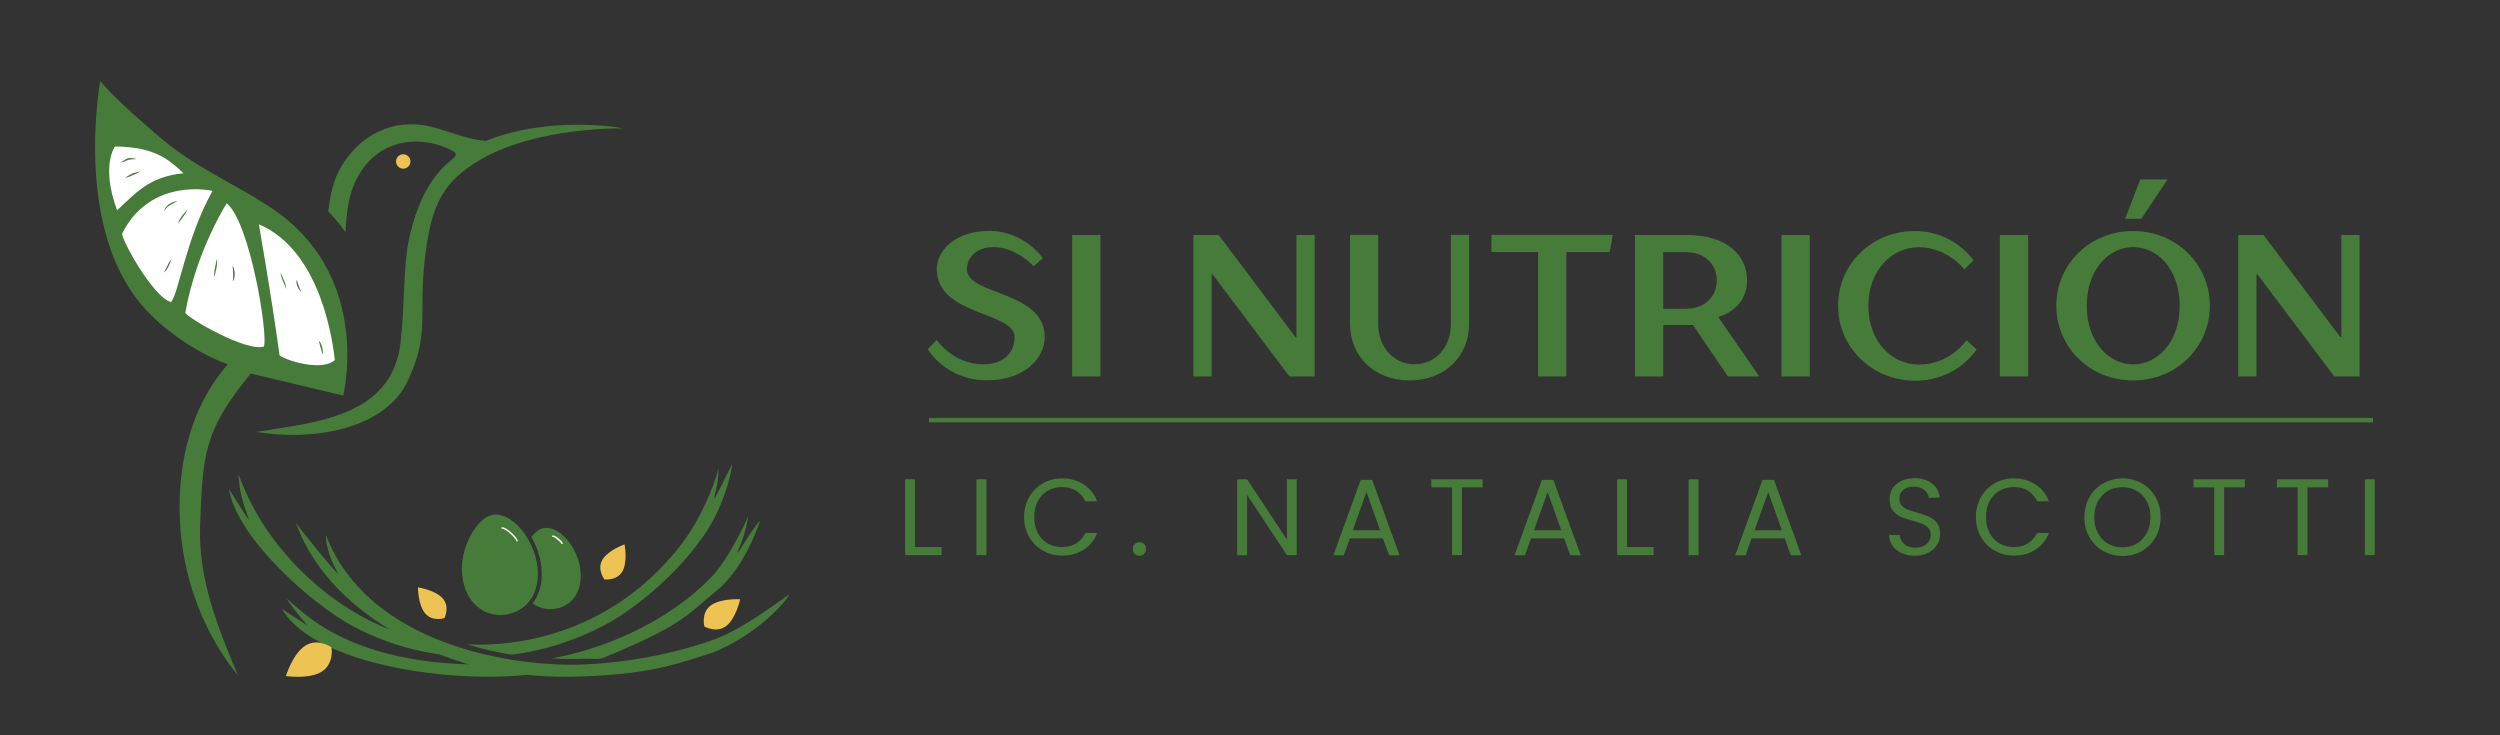 <svg xmlns="http://www.w3.org/2000/svg" xmlns:xlink="http://www.w3.org/1999/xlink" id="Layer_1" x="0px" y="0px" width="1700px" height="500px" viewBox="0 0 1700 500" style="enable-background:new 0 0 1700 500;" xml:space="preserve"><rect x="0" y="0" width="1700" height="500" fill="#333333" stroke="none"/> <style type="text/css"> .st0{fill:#467B3A;} .st1{fill-rule:evenodd;clip-rule:evenodd;fill:#467B3A;} .st2{fill:#EDC454;} .st3{display:none;fill:#467B3A;} .st4{fill:#FAA524;} .st5{fill:#FFFFFF;} .st6{fill:#B1B1B1;stroke:#FFFFFF;stroke-linecap:round;} .st7{fill:none;stroke:#FFFFFF;stroke-linecap:round;} .st8{fill:#467B3A;stroke:#467B3A;stroke-width:3.013;} </style> <g> <g id="Nido_5_"> <path class="st1" d="M361.3,365.1c2.8-3.5,6-5.8,9.1-6.1c10.6-1.2,22.6,13.6,24.3,28.8c1.7,15.2-6.6,25-18,26.3 c-5.3,0.6-10.4-0.7-14.5-3.8c4.7-6.1,7.1-14.6,5.9-25.1C367.3,378.2,364.8,371.2,361.3,365.1z"></path> <path class="st1" d="M335.5,350c13.1-1.5,27.8,16.7,30,35.5c2.1,18.8-8.1,30.8-22.2,32.5c-14.1,1.6-26.8-7.8-29-26.6 C312.1,372.6,324.6,351.3,335.5,350z"></path> <path class="st7" d="M341.4,359.1c2.3-0.5,9.4,6,10.2,8.6"></path> <path class="st6" d="M375.9,364.6c1.4-0.3,5.8,3.5,6.3,4.9"></path> <path class="st0" d="M482,436.1c-0.4,0.1-37.6,14-86.5,15.8c-44.9,1.6-144.7-12.3-173.9-88.1c-0.4,9.7,6.9,24.8,8.9,26.7 c-1.6,0-25.8-29.7-29.3-35.2c14.8,42,51.2,64.9,63.7,72.7c-32.9-12.2-82.1-48.2-102.7-105.5c0.5,16.1,5.9,25.6,7,30.8 c-2.3-2-13.9-22.4-13.5-20.2c6.8,35,58.5,78.9,83.8,92.5c18.5,9.9,38.7,16.5,59.6,19.5c4.6,1.8,9.2,3.4,14,4.8 c2.2,0.7,4.2,1.8,6.5,1.9c-85.4-2.3-113.9-36.4-124.7-44.7c4.5,7.2,14.2,18.2,14.2,18.2s-15.3-9.5-17.6-11.6 c17.3,30.3,79.1,44.5,129.3,46.3c3.5,0.1,7,0.2,10.5,0.2c9.2,0,18.2-0.4,27-1.3c8.8,0.9,17.8,1.3,27,1.3c3.5,0,7-0.1,10.5-0.2 c50.2-1.8,67.4-9.7,89.1-16.3c30.9-12.6,49.8-35,51.8-39.4C532.3,406.7,504,429.4,482,436.1"></path> <path class="st0" d="M397.8,447.9c4.5-0.2,9.2,0.9,13.1-0.8c53-22.1,54.8-27.6,76.2-45.3c1.3-1,17.8-13.2,29.8-47.7 c-6,5.8-14.6,22.6-15.5,21.6c0.5-2.3,3.9-6.4,7.6-24.9c-16.3,34.9-25.8,42-26.3,42.6c-28.9,29.7-72.4,48.1-107.6,54.3 C383.1,448.2,390.7,448.2,397.8,447.9"></path> <path class="st0" d="M411.1,425.1c25.3-13.5,57.8-42.5,73.4-70.4c0.7-1.2,11.3-21,13.4-39.3c-2.5,4.9-12.1,24.7-12.2,23.8 c-0.2-2.8,2.9-9,2.9-20.6c-3,11.9-13.5,38.7-30.5,58c-40.9,48.6-94.6,61.8-132.7,61.8c-2.6,0-5.1-0.1-7.7-0.2 c10.2,3.1,20.4,5.4,30.2,7C370.2,442.3,391.6,435.5,411.1,425.1"></path> <path class="st3" d="M411.3,485.5c-9-3.6-9.1-14.5-9.1-14.5s7.5-7.8,16.5-4.2c9,3.6,16.1,17.3,16.1,17.3S420.3,489.2,411.3,485.5"></path> <path class="st2" d="M289.2,417.2c5,5.8,13,3.1,13,3.1s3.9-7.5-1.1-13.3c-5-5.8-16.9-7.6-16.9-7.6S284.2,411.5,289.2,417.2"></path> <path class="st2" d="M409.6,380.7c-3.8,6.6,1.4,13.3,1.4,13.3s8.4,1.1,12.2-5.4c3.8-6.6,1.5-18.4,1.5-18.4 S413.4,374.1,409.6,380.7"></path> <path class="st2" d="M483.2,411.8c-6.7,5.1-4.2,14.2-4.2,14.2s8.1,4.8,14.8-0.3c6.7-5.1,9.5-18.2,9.5-18.2 S489.9,406.7,483.2,411.8"></path> <path class="st2" d="M218.8,456.7c8.6-5.4,6.6-16.5,6.6-16.5s-9.1-6.6-17.7-1.2s-13.3,20.7-13.3,20.7S210.2,462.1,218.8,456.7"></path> </g> <g id="Colibri_5_"> <path class="st2" d="M279.1,109.8c0,2.7-2.2,4.9-4.9,4.9c-2.7,0-4.9-2.2-4.9-4.9c0-2.7,2.2-4.9,4.9-4.9 C276.9,104.9,279.1,107.1,279.1,109.8"></path> <path class="st0" d="M330.4,95.8c-11.3-0.8-21.6-5.2-34.4-8.9c-22.9-6.7-47.8,0.3-63.6,25.8c-5.9,9.5-7.8,20.2-9.2,31 c4.5,4.6,8.4,9.4,11.7,14.2c0.9-12.7,1.5-24.9,8.2-37.3c15.5-28.9,46.9-28.1,65.1-17.8c2.8,1.6,1.5,3.6,0.2,4.8 c-0.5,0.4-1,0.8-1.5,1.2c-10.1,8-22.5,23.4-29,55c-3.8,18.9-2.5,42.3-5.5,68.9c-5.7,51.5-59.7,54.6-98.2,61 c43.4,7,88.8-4.1,103-34.5c15.8-33.6,6.7-45.6,12.2-87.2c4.3-32.7,11.6-48.3,37.1-63.3c38.8-22.8,97.6-21.4,97.6-21.4 S375.3,77.9,330.4,95.8"></path> <path class="st4" d="M202.1,204c-2.9,3.7-6,7.2-9.5,10.3c-9.7,8.6-20.5,16-29.8,25c-1.9,1.9-3.8,3.8-5.6,5.8 c-10.1-6.7-35.1-24.7-53.1-50.8C70.7,146,79.1,90.8,79.1,90.8s16.5,21.3,44.3,38.5"></path> <path class="st0" d="M233.4,269c0,0,18-71.8-37.1-118.7c-22.6-19.3-58.5-32.4-86.1-55.7C74.2,64.2,68.2,55,68.2,55 S49.2,156.8,99.1,210.5c19.6,21.1,44.5,33.4,55.8,37.2c-27.3,31.2-35.6,74.1-32,114.6c3.2,35.3,16.7,69.6,39,97.2 c-14.1-33.6-27.2-66-25.8-102.5c1.8-46.7,1.8-63.4,34.4-103"></path> <path class="st5" d="M78.2,99.6c0,0-9.8,12.8,1.4,43.4c12.1-10.9,21.1-22.8,45.2-25.2C115.2,108.9,105.8,99.9,78.2,99.6z"></path> <path class="st5" d="M144.5,129.8c0,0-41.8-9.8-61.4,28.9c-0.9,3.9,21.4,43.9,33.2,46.7C121.7,199.2,126.1,163,144.5,129.8z"></path> <path class="st5" d="M154.2,138.2c0,0-20.6,32-28.2,74.4c1.4,3.7,42.1,27.1,53.5,23C182.3,226.9,170,151.4,154.2,138.2z"></path> <path class="st5" d="M176,152.5c0,0,8.3,46.8,14.1,89.1c2.8,2.9,28.7,11.6,37.6,3.2C226.6,235.7,219.4,170.9,176,152.5z"></path> <g> <path class="st0" d="M81.9,110.4c0,0,0.2-0.1,0.5-0.2c0.3-0.1,0.7-0.3,1.1-0.6c0.4-0.3,0.9-0.6,1.5-1c0.3-0.2,0.6-0.4,0.9-0.5 c0.3-0.2,0.7-0.3,1.1-0.4c0.5-0.1,0.7-0.1,1.1-0.2c0.3-0.1,0.7,0,1.1,0c0.7,0,1.3,0.1,1.9,0.2c1.1,0.2,1.8,0.4,1.8,0.4 s-0.7,0.1-1.8,0.2c-0.3,0-0.6,0-0.9,0c-0.3,0-0.6,0.1-0.9,0.1c-0.3,0-0.6,0-1,0.1c-0.3,0.1-0.8,0.1-1,0.2 c-0.6,0.2-1.2,0.5-1.8,0.7c-0.6,0.3-1.2,0.6-1.7,0.7c-0.3,0.1-0.5,0.2-0.7,0.2c-0.2,0.1-0.4,0.1-0.6,0.1 C82.1,110.4,81.9,110.4,81.9,110.4z"></path> </g> <g> <path class="st0" d="M85.2,120.9c0,0,0.5-0.4,1.4-1c0.9-0.6,2-1.2,3.2-1.8c1.3-0.5,2.6-0.9,3.6-1.1c1-0.3,1.7-0.3,1.7-0.3 s-0.6,0.4-1.5,0.9c-0.9,0.5-2.1,1-3.3,1.5c-1.2,0.6-2.5,1.1-3.4,1.4C85.8,120.8,85.2,120.9,85.2,120.9z"></path> </g> <g> <path class="st0" d="M111.8,143.9c0,0,0-0.2,0-0.5c0-0.2,0-0.4,0.1-0.6c0-0.3,0.1-0.5,0.2-0.8c0.1-0.3,0.3-0.6,0.5-0.9 c0.2-0.3,0.4-0.6,0.7-0.8c0.3-0.3,0.5-0.5,0.8-0.8c0.3-0.2,0.6-0.5,0.9-0.7c1.3-0.8,2.7-1.4,3.8-1.7c1.1-0.3,1.9-0.5,1.9-0.5 s-0.6,0.4-1.6,1c-0.5,0.3-1.1,0.6-1.7,0.9c-0.6,0.3-1.2,0.7-1.9,1.1c-0.3,0.2-0.6,0.4-0.9,0.6c-0.3,0.2-0.6,0.4-0.8,0.6 c-0.3,0.2-0.5,0.4-0.7,0.7c-0.2,0.2-0.4,0.4-0.5,0.7c-0.1,0.2-0.3,0.4-0.4,0.6c-0.1,0.2-0.2,0.4-0.2,0.5 C111.9,143.8,111.8,143.9,111.8,143.9z"></path> </g> <g> <path class="st0" d="M120.7,152.2c0,0,0.3-0.7,0.8-1.7c0.5-1,1.3-2.2,2.1-3.5c0.9-1.2,1.9-2.3,2.6-3.1c0.8-0.8,1.3-1.3,1.3-1.3 s-0.3,0.7-0.9,1.6c-0.3,0.5-0.6,1-1,1.6c-0.4,0.6-0.8,1.2-1.2,1.8c-0.8,1.2-1.7,2.4-2.5,3.2C121.2,151.7,120.7,152.2,120.7,152.2 z"></path> </g> <g> <path class="st0" d="M111.2,185.4c0,0,0.1-0.2,0.2-0.4c0.1-0.3,0.4-0.6,0.7-1c0.1-0.2,0.2-0.5,0.4-0.7c0.2-0.2,0.3-0.5,0.4-0.8 c0.3-0.5,0.6-1.2,0.9-1.8c0.3-0.6,0.6-1.2,0.9-1.8c0.3-0.6,0.7-1.1,1-1.5c0.3-0.4,0.6-0.7,0.8-0.9c0.2-0.2,0.3-0.3,0.3-0.3 s-0.1,0.2-0.2,0.4c-0.1,0.3-0.3,0.6-0.5,1.1c-0.1,0.2-0.2,0.5-0.3,0.7c-0.1,0.3-0.2,0.6-0.3,0.8c-0.2,0.6-0.5,1.2-0.8,1.8 c-0.2,0.3-0.3,0.6-0.5,0.9c-0.1,0.3-0.4,0.6-0.5,0.9c-0.3,0.6-0.8,1-1.1,1.4c-0.4,0.4-0.7,0.6-1,0.8 C111.3,185.3,111.2,185.4,111.2,185.4z"></path> </g> <g> <path class="st0" d="M147.3,176.2c0,0,0.1,0.8,0.2,1.9c0,0.6,0.1,1.2,0,2c-0.1,0.7-0.2,1.5-0.3,2.3c-0.3,1.5-0.7,3-1,4.1 c-0.3,1.1-0.6,1.8-0.6,1.8s0-0.8,0-1.9c0.1-1.2,0.3-2.7,0.6-4.2c0.1-0.7,0.2-1.5,0.4-2.2c0.1-0.3,0.2-0.7,0.2-1 c0-0.3,0.1-0.6,0.1-0.9C147.1,176.9,147.3,176.2,147.3,176.2z"></path> </g> <g> <path class="st0" d="M158.2,180.8c0,0,0.1,0.1,0.3,0.4c0.2,0.3,0.3,0.7,0.5,1.2c0.2,0.5,0.3,1.1,0.4,1.7c0.1,0.6,0.2,1.3,0.2,2 c0,0.7,0,1.4-0.1,2c-0.1,0.6-0.2,1.3-0.4,1.8c-0.1,0.3-0.2,0.5-0.3,0.7c-0.1,0.2-0.2,0.3-0.3,0.5c-0.1,0.1-0.2,0.2-0.3,0.2 c-0.1,0-0.1,0.1-0.1,0.1s0,0,0.1-0.1c0-0.1,0.1-0.2,0.1-0.3c0-0.1,0.1-0.3,0.1-0.5c0-0.2,0.1-0.4,0.1-0.7c0-0.2,0-0.5,0-0.8 c0-0.3,0-0.6,0-0.9c0-0.6,0-1.3,0-1.9c0-0.7-0.1-1.3-0.1-2c0-0.6-0.1-1.2-0.1-1.7c0-0.5-0.1-0.9-0.1-1.2 C158.2,181,158.2,180.8,158.2,180.8z"></path> </g> <g> <path class="st0" d="M190.8,185.1c0,0,0.1,0.2,0.2,0.5c0,0.2,0.1,0.4,0.2,0.6c0.1,0.2,0.1,0.5,0.3,0.7c0.1,0.3,0.2,0.5,0.3,0.8 c0.1,0.3,0.3,0.6,0.4,0.9c0.3,0.6,0.6,1.3,0.9,2c0.1,0.4,0.3,0.7,0.4,1c0.2,0.3,0.3,0.7,0.4,1c0.1,0.3,0.2,0.7,0.3,1 c0.1,0.3,0.1,0.6,0.2,0.9c0.1,0.6,0.1,1.1,0.1,1.4c0,0.3,0,0.5,0,0.5s-0.1-0.2-0.2-0.5c-0.1-0.3-0.2-0.8-0.4-1.3 c-0.1-0.3-0.2-0.5-0.3-0.8c-0.1-0.3-0.3-0.6-0.4-0.9c-0.3-0.6-0.6-1.3-0.9-2c-0.3-0.7-0.6-1.4-0.8-2.1c-0.3-0.7-0.4-1.4-0.5-1.9 c-0.1-0.3-0.1-0.6-0.1-0.8c0-0.2,0-0.4,0-0.6C190.7,185.3,190.8,185.1,190.8,185.1z"></path> </g> <g> <path class="st0" d="M201.8,190.1c0,0,0,0.1,0.1,0.4c0.1,0.2,0.1,0.6,0.3,1c0.1,0.2,0.1,0.4,0.2,0.6c0.1,0.2,0.2,0.5,0.2,0.7 c0.1,0.5,0.3,1,0.5,1.5c0.1,0.3,0.2,0.5,0.3,0.8c0.1,0.3,0.2,0.5,0.3,0.7c0.2,0.5,0.4,0.9,0.5,1.3c0.1,0.4,0.3,0.7,0.4,0.9 c0.1,0.2,0.1,0.4,0.1,0.4s-0.1-0.1-0.3-0.3c-0.2-0.2-0.5-0.4-0.7-0.8c-0.3-0.3-0.6-0.8-0.8-1.2c-0.1-0.2-0.3-0.5-0.4-0.7 c-0.1-0.3-0.2-0.5-0.3-0.8c-0.1-0.3-0.2-0.6-0.3-0.8c-0.1-0.3-0.1-0.6-0.2-0.8c-0.1-0.5-0.1-1.1-0.1-1.5c0-0.4,0.1-0.8,0.1-1 C201.8,190.3,201.8,190.1,201.8,190.1z"></path> </g> <g> <path class="st0" d="M216.5,231.4c0,0,0.1,0.1,0.3,0.3c0.2,0.2,0.5,0.5,0.8,0.9c0.1,0.2,0.3,0.5,0.4,0.7c0.1,0.3,0.3,0.5,0.4,0.8 c0.3,0.6,0.4,1.2,0.6,1.8c0.1,0.6,0.3,1.3,0.4,1.9c0.1,0.6,0.1,1.2,0.1,1.7c0,0.5,0,0.9-0.1,1.2c0,0.3-0.1,0.4-0.1,0.4 s0-0.2-0.1-0.4c-0.1-0.3-0.2-0.7-0.3-1.1c-0.1-0.5-0.3-1-0.4-1.6c-0.1-0.6-0.3-1.2-0.5-1.8c-0.1-0.3-0.2-0.6-0.3-0.9 c-0.1-0.3-0.1-0.6-0.2-0.9c-0.1-0.3-0.2-0.6-0.2-0.8c-0.1-0.3-0.2-0.5-0.2-0.7c-0.1-0.2-0.1-0.4-0.2-0.6 c-0.1-0.2-0.2-0.3-0.2-0.5C216.6,231.6,216.5,231.4,216.5,231.4z"></path> </g> </g> </g> <g id="Texto_5_"> <g> <path class="st0" d="M622.2,372h18.1v5.5h-24.8v-51.6h6.7V372z"></path> <path class="st0" d="M670.8,325.9v51.6H664v-51.6H670.8z"></path> <path class="st0" d="M699.8,338.1c2.3-4,5.4-7.2,9.3-9.4c3.9-2.3,8.3-3.4,13.1-3.4c5.6,0,10.5,1.4,14.7,4.1 c4.2,2.7,7.3,6.6,9.2,11.5H738c-1.4-3.1-3.5-5.5-6.2-7.2c-2.7-1.7-5.9-2.5-9.7-2.5c-3.6,0-6.8,0.8-9.7,2.5 c-2.9,1.7-5.1,4.1-6.7,7.1s-2.4,6.7-2.4,10.8c0,4.1,0.8,7.7,2.4,10.8c1.6,3.1,3.9,5.5,6.7,7.1c2.9,1.7,6.1,2.5,9.7,2.5 c3.7,0,7-0.8,9.7-2.5c2.7-1.7,4.7-4,6.2-7.1h8.1c-1.9,4.9-5,8.7-9.2,11.4c-4.2,2.7-9.1,4-14.7,4c-4.8,0-9.1-1.1-13.1-3.4 c-3.9-2.2-7-5.4-9.3-9.4c-2.3-4-3.4-8.5-3.4-13.5C696.4,346.7,697.5,342.1,699.8,338.1z"></path> <path class="st0" d="M771.6,376.6c-0.9-0.9-1.3-2-1.3-3.3c0-1.3,0.4-2.4,1.3-3.3c0.9-0.9,2-1.3,3.3-1.3c1.2,0,2.3,0.4,3.1,1.3 c0.9,0.9,1.3,2,1.3,3.3c0,1.3-0.4,2.4-1.3,3.3c-0.9,0.9-1.9,1.3-3.1,1.3C773.5,378,772.4,377.5,771.6,376.6z"></path> <path class="st0" d="M881.8,377.5h-6.7L848,336.5v41.1h-6.7v-51.7h6.7l27.1,41v-41h6.7V377.5z"></path> <path class="st0" d="M940.4,366.1h-22.5l-4.1,11.5h-7.1l18.6-51.3h7.8l18.6,51.3h-7.1L940.4,366.1z M938.5,360.6l-9.3-26l-9.3,26 H938.5z"></path> <path class="st0" d="M1008.2,325.9v5.5h-14.1v46.1h-6.7v-46.1h-14.1v-5.5H1008.2z"></path> <path class="st0" d="M1063.6,366.1h-22.5l-4.1,11.5h-7.1l18.6-51.3h7.8l18.6,51.3h-7.1L1063.6,366.1z M1061.7,360.6l-9.3-26 l-9.3,26H1061.7z"></path> <path class="st0" d="M1106.4,372h18.1v5.5h-24.8v-51.6h6.7V372z"></path> <path class="st0" d="M1155,325.9v51.6h-6.7v-51.6H1155z"></path> <path class="st0" d="M1213.6,366.1h-22.5l-4.1,11.5h-7.1l18.6-51.3h7.8l18.6,51.3h-7.1L1213.6,366.1z M1211.7,360.6l-9.3-26 l-9.3,26H1211.7z"></path> <path class="st0" d="M1293.3,376.2c-2.7-1.2-4.8-2.9-6.3-5c-1.5-2.1-2.3-4.6-2.4-7.4h7.2c0.2,2.4,1.2,4.5,3,6.1 c1.8,1.7,4.3,2.5,7.7,2.5c3.2,0,5.7-0.8,7.6-2.4c1.8-1.6,2.8-3.7,2.8-6.2c0-2-0.5-3.6-1.6-4.8c-1.1-1.2-2.4-2.2-4.1-2.8 c-1.6-0.6-3.8-1.3-6.6-2.1c-3.4-0.9-6.1-1.8-8.2-2.7c-2-0.9-3.8-2.3-5.3-4.2c-1.5-1.9-2.2-4.5-2.2-7.7c0-2.8,0.7-5.3,2.1-7.5 c1.4-2.2,3.4-3.8,6-5c2.6-1.2,5.6-1.8,8.9-1.8c4.8,0,8.8,1.2,11.9,3.6c3.1,2.4,4.8,5.6,5.2,9.6h-7.4c-0.2-2-1.3-3.7-3.1-5.2 c-1.8-1.5-4.2-2.3-7.3-2.3c-2.8,0-5.1,0.7-6.9,2.2c-1.8,1.5-2.7,3.5-2.7,6.1c0,1.9,0.5,3.4,1.6,4.6c1.1,1.2,2.4,2.1,3.9,2.7 c1.6,0.6,3.7,1.3,6.5,2.1c3.4,0.9,6.1,1.9,8.2,2.8c2.1,0.9,3.8,2.3,5.3,4.2c1.5,1.9,2.2,4.5,2.2,7.7c0,2.5-0.7,4.9-2,7.1 s-3.3,4-5.9,5.4c-2.6,1.4-5.7,2.1-9.3,2.1C1299,378,1296,377.4,1293.3,376.2z"></path> <path class="st0" d="M1347,338.1c2.3-4,5.4-7.2,9.3-9.4c3.9-2.3,8.3-3.4,13.1-3.4c5.6,0,10.5,1.4,14.7,4.1 c4.2,2.7,7.3,6.6,9.2,11.5h-8.1c-1.4-3.1-3.5-5.5-6.2-7.2c-2.7-1.7-5.9-2.5-9.7-2.5c-3.6,0-6.8,0.8-9.7,2.5 c-2.9,1.7-5.1,4.1-6.7,7.1s-2.4,6.7-2.4,10.8c0,4.1,0.8,7.7,2.4,10.8c1.6,3.1,3.9,5.5,6.7,7.1c2.9,1.7,6.1,2.5,9.7,2.5 c3.7,0,7-0.8,9.7-2.5c2.7-1.7,4.7-4,6.2-7.1h8.1c-1.9,4.9-5,8.7-9.2,11.4c-4.2,2.7-9.1,4-14.7,4c-4.8,0-9.1-1.1-13.1-3.4 c-3.9-2.2-7-5.4-9.3-9.4c-2.3-4-3.4-8.5-3.4-13.5C1343.6,346.7,1344.8,342.1,1347,338.1z"></path> <path class="st0" d="M1430.2,374.7c-3.9-2.2-7.1-5.4-9.4-9.4c-2.3-4-3.4-8.5-3.4-13.6c0-5,1.1-9.6,3.4-13.6c2.3-4,5.4-7.2,9.4-9.4 c3.9-2.2,8.3-3.4,13.1-3.4c4.8,0,9.2,1.1,13.2,3.4c3.9,2.2,7.1,5.4,9.3,9.4c2.3,4,3.4,8.5,3.4,13.6s-1.1,9.6-3.4,13.6 c-2.3,4-5.4,7.1-9.3,9.4c-3.9,2.2-8.3,3.4-13.2,3.4C1438.5,378,1434.2,376.9,1430.2,374.7z M1453,369.7c2.9-1.7,5.2-4.1,6.8-7.2 c1.7-3.1,2.5-6.7,2.5-10.8c0-4.1-0.8-7.8-2.5-10.8c-1.7-3.1-3.9-5.5-6.8-7.1c-2.9-1.7-6.1-2.5-9.8-2.5c-3.7,0-6.9,0.8-9.8,2.5 c-2.9,1.7-5.1,4.1-6.8,7.1c-1.7,3.1-2.5,6.7-2.5,10.8c0,4.1,0.8,7.7,2.5,10.8c1.7,3.1,3.9,5.5,6.8,7.2c2.9,1.7,6.1,2.5,9.7,2.5 C1446.9,372.2,1450.2,371.4,1453,369.7z"></path> <path class="st0" d="M1526.5,325.9v5.5h-14.1v46.1h-6.7v-46.1h-14.1v-5.5H1526.5z"></path> <path class="st0" d="M1583.2,325.9v5.5h-14.1v46.1h-6.7v-46.1h-14.1v-5.5H1583.2z"></path> <path class="st0" d="M1614.8,325.9v51.6h-6.7v-51.6H1614.8z"></path> </g> <line class="st8" x1="631.7" y1="285.7" x2="1613.7" y2="285.7"></line> <g> <path class="st0" d="M630.8,237.4l6.2-6.2c0,0,11,16.5,31.6,16.5c13.7,0,21.3-7.6,21.3-18.6c0-17.2-52.9-14.4-52.9-46 c0-13.1,13.1-26.1,35.7-26.1c24,0,36.4,18.6,36.4,18.6l-6.2,5.5c0,0-11.7-13.1-27.5-13.1c-11,0-17.9,6.9-17.9,15.1 c0,17.9,52.9,14.4,52.9,46c0,15.1-14.4,29.5-39.2,29.5C643.2,258.7,630.8,237.4,630.8,237.4z"></path> <path class="st0" d="M729.1,159.8h19.2V256h-19.2V159.8z"></path> <path class="st0" d="M811.5,159.8h17.2l52.2,69.4h0.7v-69.4H894V256h-17.2l-52.2-69.4h-0.7V256h-12.4V159.8z"></path> <path class="st0" d="M918,220.2v-60.5h19.2v60.5c0,16.5,11,27.5,24.7,27.5s24.7-11,24.7-27.5v-60.5h12.4v60.5 c0,22-16.5,38.5-40.5,38.5S918,242.2,918,220.2z"></path> <path class="st0" d="M1045.8,171.4h-31.6v-11.7h82.5l-2.1,11.7h-29.5V256h-19.2V171.4z"></path> <path class="st0" d="M1111.8,159.8h35c27.5,0,41.2,13.7,41.2,30.9c0,19.9-19.2,24.7-19.2,24.7v0.7l27.5,39.9H1175l-23.8-35H1131 v35h-19.2V159.8z M1146.8,209.9c12.4,0,20.6-8.2,20.6-19.2c0-11-8.2-19.2-20.6-19.2H1131v38.5H1146.8z"></path> <path class="st0" d="M1211.4,159.8h19.2V256h-19.2V159.8z"></path> <path class="st0" d="M1249.9,207.9c0-28.2,22.7-50.8,52.2-50.8c26.8,0,39.9,19.9,39.9,19.9l-6.2,6.2c0,0-11.7-15.1-30.9-15.1 c-18.6,0-34.4,15.8-34.4,39.9c0,24.2,15.8,39.9,34.4,39.9c21.2,0,32.3-16.5,32.3-16.5l6.9,6.2c0,0-13.1,21.3-41.9,21.3 C1272.6,258.7,1249.9,236,1249.9,207.9z"></path> <path class="st0" d="M1359.9,159.8h19.2V256h-19.2V159.8z"></path> <path class="st0" d="M1398.3,207.9c0-28.2,22.7-50.8,52.2-50.8c29.5,0,52.2,22.7,52.2,50.8c0,28.2-22.7,50.8-52.2,50.8 C1421,258.7,1398.3,236,1398.3,207.9z M1482.2,207.9c0-24.7-15.1-39.9-31.6-39.9s-31.6,15.1-31.6,39.9c0,24.7,15.1,39.9,31.6,39.9 S1482.2,232.6,1482.2,207.9z M1455.4,122h18.6l-17.9,26.8h-11L1455.4,122z"></path> <path class="st0" d="M1522,159.8h17.2l52.2,69.4h0.7v-69.4h12.4V256h-17.2l-52.2-69.4h-0.7V256H1522V159.8z"></path> </g> </g> </svg>